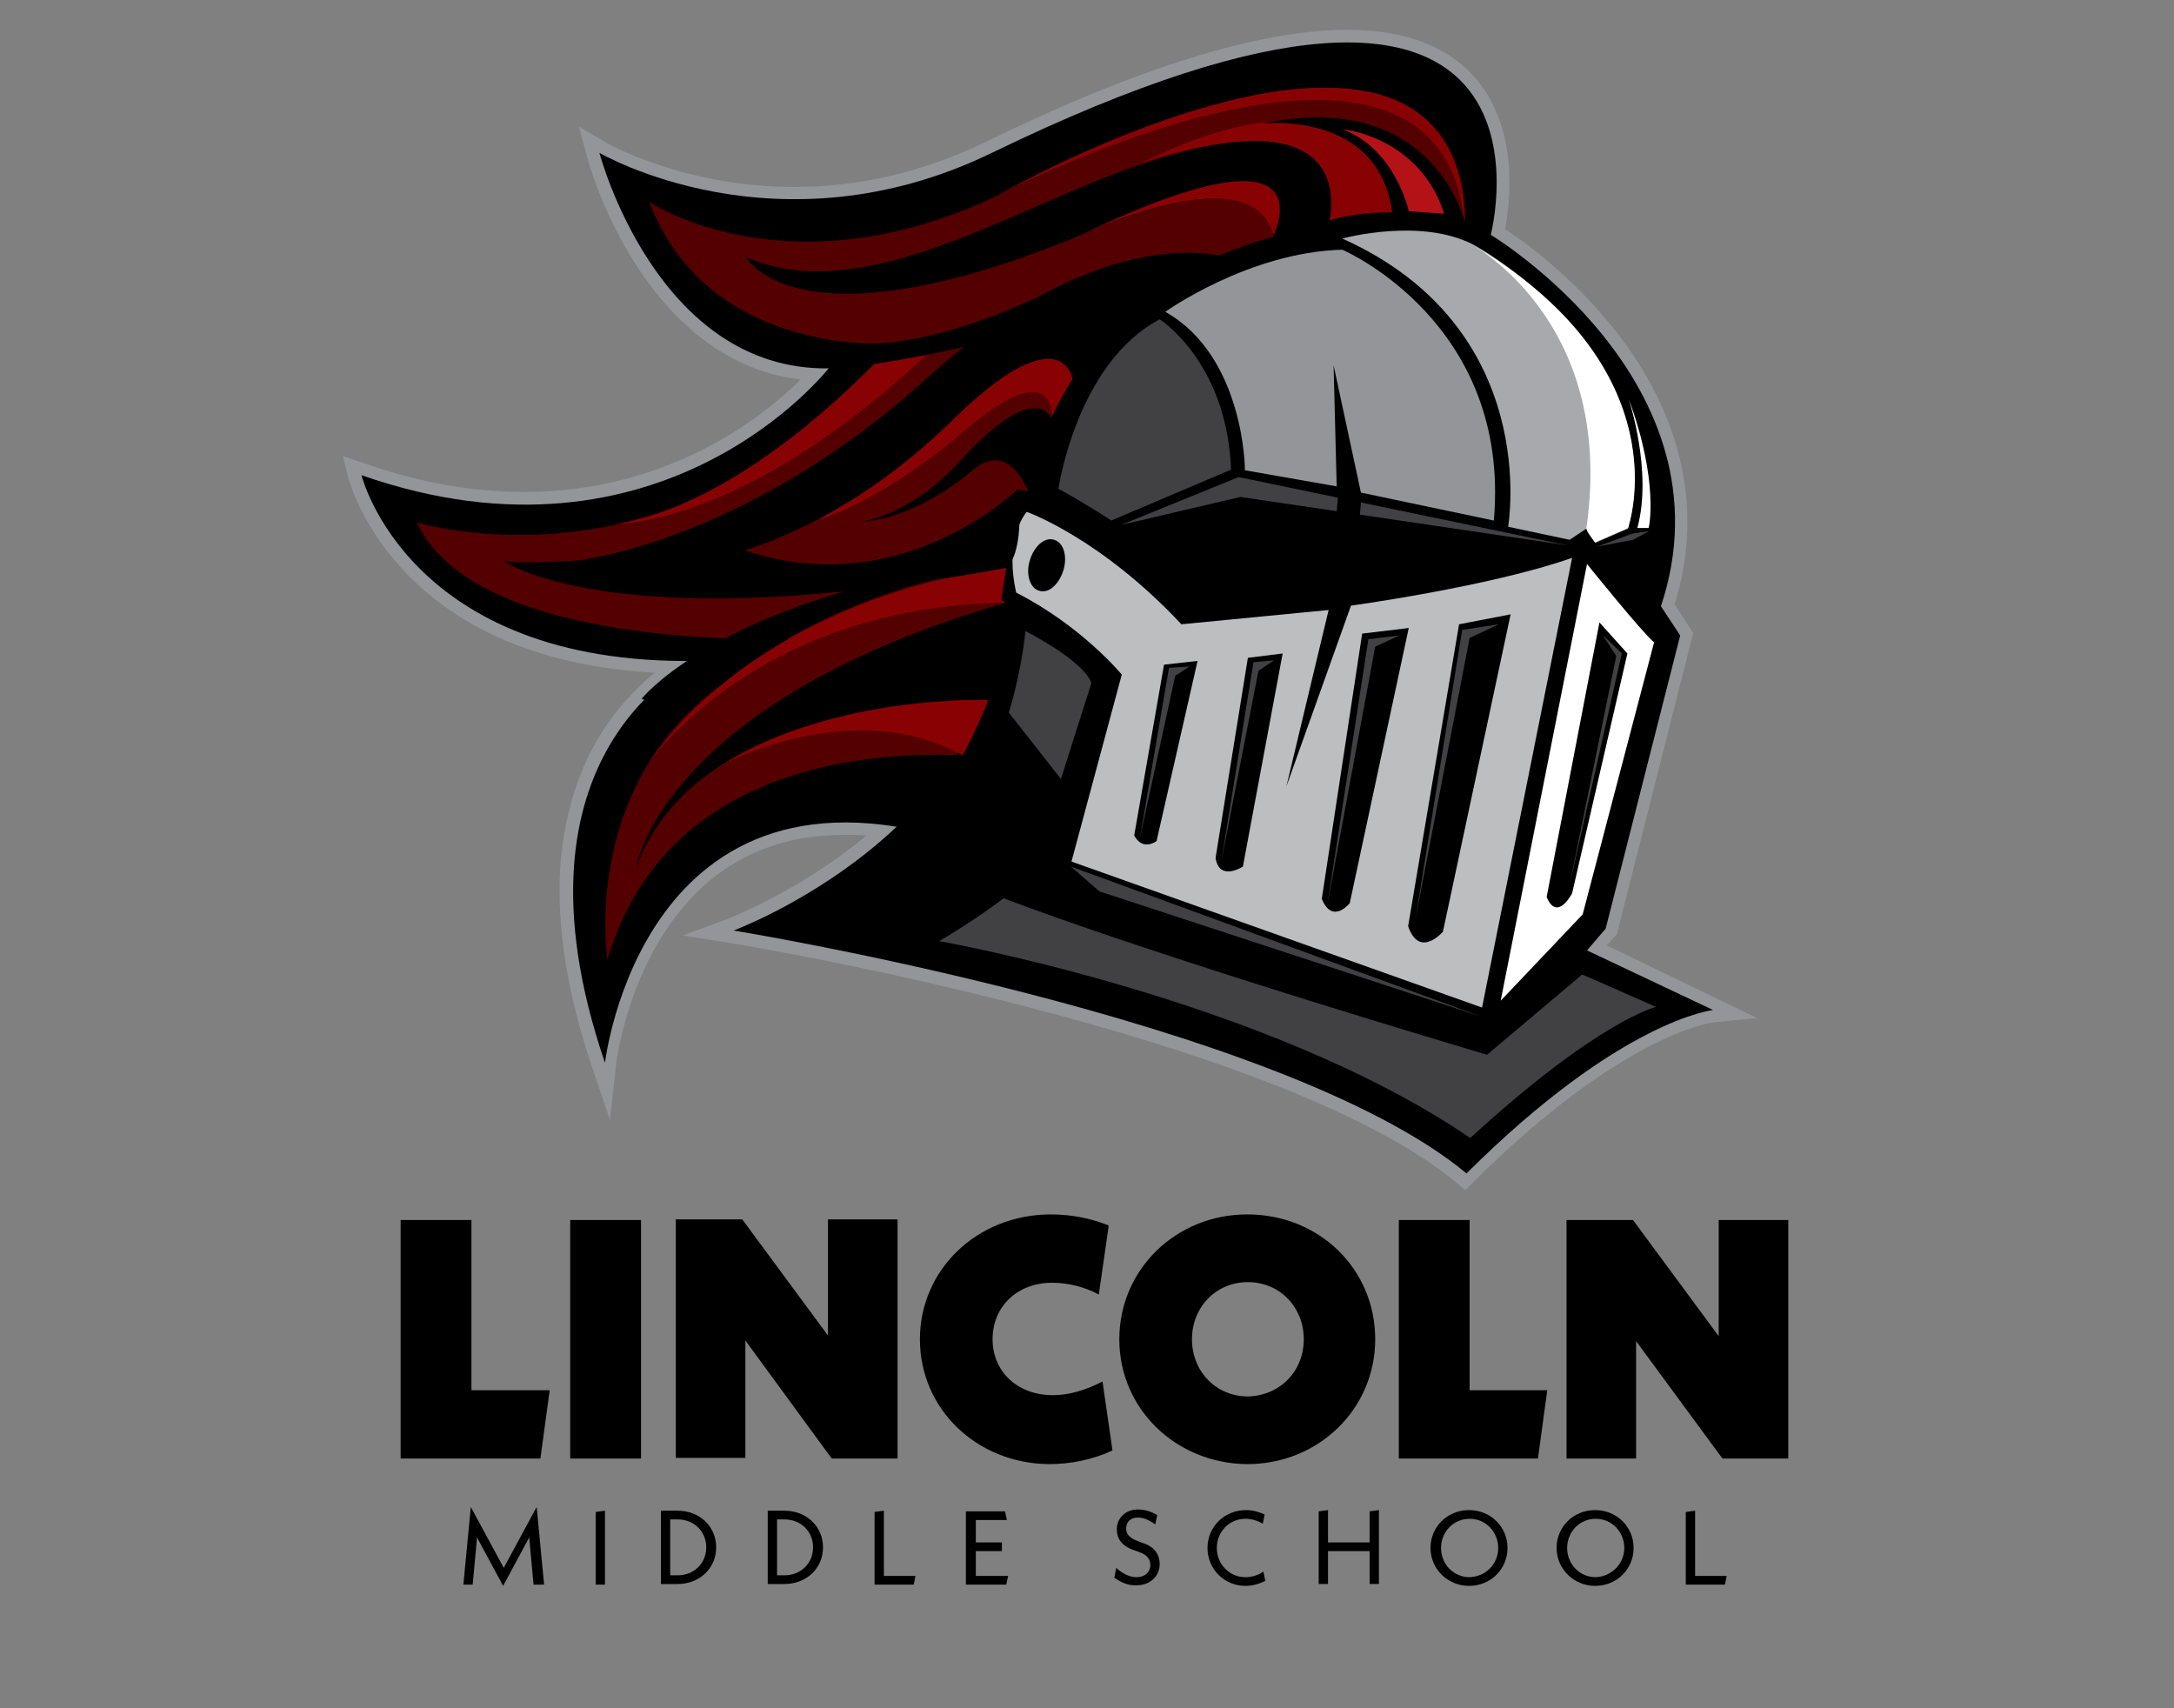 <?xml version="1.0" encoding="utf-8"?>
<!-- Generator: Adobe Illustrator 26.0.0, SVG Export Plug-In . SVG Version: 6.00 Build 0)  -->
<svg version="1.1" id="Layer_1" xmlns="http://www.w3.org/2000/svg" xmlns:xlink="http://www.w3.org/1999/xlink" x="0px" y="0px"
	 viewBox="0 0 350 275" style="enable-background:new 0 0 350 275;" xml:space="preserve">
<rect x="0" y="0" width="350" height="275" fill="#808080" stroke="none"/>
<style type="text/css">
	.st0{fill:none;}
	.st1{enable-background:new    ;}
	.st2{fill:#939598;}
	.st3{fill:#540000;}
	.st4{fill:#890203;}
	.st5{fill:#414042;}
	.st6{fill:#FFFFFF;}
	.st7{fill:#BCBEC0;}
	.st8{fill:#A7A9AC;}
	.st9{fill:#B51218;}
</style>
<rect x="24" y="195.3" class="st0" width="305.6" height="67.4"/>
<g class="st1">
	<path d="M88.5,223.8l-1.5,11H64.5v-38.4h11.4v27.4H88.5z"/>
	<path d="M103.2,234.8H91.8v-38.4h11.4V234.8z"/>
	<path d="M144.5,196.4v38.4h-10.6L120,215.8v18.9h-11.2v-38.4h10.7l13.8,18.7v-18.7H144.5z"/>
	<path d="M148.1,215.6c0-11.2,9.2-20.1,21.1-20.1c3.4,0,6.7,0.7,9.3,1.8l-1.6,11.1c-2.2-1.2-4.9-1.9-7.5-1.9c-5.6,0-9.6,3.8-9.6,9.1
		c0,5.2,4,9,9.7,9c2.4,0,5.1-0.7,8-2.2l1.6,11.1c-3.2,1.5-6.8,2.2-10.2,2.2C157.2,235.6,148.1,226.8,148.1,215.6z"/>
	<path d="M180.2,215.6c0-11.2,9.1-20.1,20.6-20.1c11.6,0,20.6,8.8,20.6,20.1c0,11.2-9.1,20.1-20.6,20.1
		C189.3,235.6,180.2,226.8,180.2,215.6z M209.9,215.6c0-5.2-3.9-9.2-9-9.2c-5.1,0-9,4-9,9.2c0,5.2,3.9,9.2,9,9.2
		C206,224.7,209.9,220.8,209.9,215.6z"/>
	<path d="M249.1,223.8l-1.5,11h-22.4v-38.4h11.4v27.4H249.1z"/>
	<path d="M287.9,196.4v38.4h-10.6l-13.9-18.9v18.9h-11.2v-38.4h10.7l13.8,18.7v-18.7H287.9z"/>
</g>
<g class="st1">
	<path d="M85.9,255.1l-0.7-7.6l-4.2,7.8l-4.2-7.8l-0.7,7.6h-1.5l1.2-12.5l5.3,9.8l5.3-9.8l1.2,12.5H85.9z"/>
	<path d="M95.9,243.4l1.5-0.2v11.9h-1.5V243.4z"/>
	<path d="M106.4,243.2h2.7c3.5,0,6.2,2.5,6.2,5.9s-2.7,5.9-6.2,5.9h-2.7V243.2z M109.1,253.6c2.6,0,4.6-1.9,4.6-4.5s-2-4.5-4.6-4.5
		h-1.2v9H109.1z"/>
	<path d="M123.6,243.2h2.7c3.5,0,6.2,2.5,6.2,5.9s-2.7,5.9-6.2,5.9h-2.7V243.2z M126.3,253.6c2.6,0,4.6-1.9,4.6-4.5s-2-4.5-4.6-4.5
		h-1.2v9H126.3z"/>
	<path d="M147.4,253.6l-0.3,1.5h-6.3v-11.7l1.5-0.2v10.5H147.4z"/>
	<path d="M162.3,253.7l-0.3,1.4h-6.5v-11.8h6.3l0.3,1.4h-5v3.6h4.2v1.4h-4.2v4H162.3z"/>
	<path d="M179.4,254l0.3-1.6c0.9,0.8,2,1.5,3.3,1.5c1.3,0,2.2-0.8,2.2-2c0-0.8-0.5-1.6-1.7-2l-0.8-0.3c-2.2-0.7-2.9-2-2.9-3.4
		c0-1.8,1.4-3.2,3.4-3.2c1,0,2.1,0.3,3.1,0.9l-0.3,1.5c-1-0.7-1.9-1.1-2.8-1.1c-1.2,0-1.9,0.7-1.9,1.8c0,0.8,0.5,1.5,1.9,2l0.8,0.3
		c1.9,0.6,2.7,1.9,2.7,3.4c0,1.9-1.5,3.4-3.7,3.4C181.5,255.3,180.3,254.6,179.4,254z"/>
	<path d="M194.4,249.2c0-3.4,2.7-6.1,6.2-6.1c1.1,0,2.1,0.3,3,0.7l-0.3,1.5c-0.8-0.5-1.8-0.8-2.8-0.8c-2.6,0-4.6,2.1-4.6,4.7
		s2,4.7,4.6,4.7c1.1,0,2-0.3,2.9-0.9l0.3,1.5c-1,0.5-2.1,0.8-3.2,0.8C197.1,255.3,194.4,252.6,194.4,249.2z"/>
	<path d="M222,243.1v11.9h-1.5v-5.3h-6.7v5.3h-1.5v-11.7l1.5-0.2v5.2h6.7v-5L222,243.1z"/>
	<path d="M230.3,249.2c0-3.4,2.7-6.1,6.2-6.1c3.5,0,6.2,2.7,6.2,6.1s-2.7,6.1-6.2,6.1C233.1,255.3,230.3,252.6,230.3,249.2z
		 M241.2,249.2c0-2.6-2-4.7-4.6-4.7c-2.6,0-4.6,2.1-4.6,4.7s2,4.7,4.6,4.7C239.2,253.8,241.2,251.8,241.2,249.2z"/>
	<path d="M250.6,249.2c0-3.4,2.7-6.1,6.2-6.1c3.5,0,6.2,2.7,6.2,6.1s-2.7,6.1-6.2,6.1C253.4,255.3,250.6,252.6,250.6,249.2z
		 M261.5,249.2c0-2.6-2-4.7-4.6-4.7c-2.6,0-4.6,2.1-4.6,4.7s2,4.7,4.6,4.7C259.4,253.8,261.5,251.8,261.5,249.2z"/>
	<path d="M278,253.6l-0.3,1.5h-6.3v-11.7l1.5-0.2v10.5H278z"/>
</g>
<path class="st2" d="M258.7,152.2l1.6-1.8l12.3-48.5l-3-4.6c4.7-15.1,1.3-30.5-9.8-44.4c-6.8-8.5-14.5-14.1-17.5-16
	c0.3-1.5,0.7-4.1,0.7-7.2c0.1-6.5-1.6-12.2-4.8-16.3c-4.4-5.7-11.6-8.6-21.3-8.6c-14,0-33.6,6-58.1,18c-9.9,4.8-20.3,7.3-30.9,7.3
	l0,0c-17.9,0-30.3-7.1-30.4-7.2l-4.3-2.5l1.3,4.8c0.1,0.4,2.4,9.1,8.2,17.9c7,10.6,15.9,16.8,26.2,18C123,67,107.7,79.2,84.4,79.2
	c-8.3,0-16.9-1.5-25.7-4.6l-3.5-1.2l0.9,3.6c0.1,0.3,2.1,8.1,9.9,15.9c11.3,11.3,26.8,14.7,39.4,15.4c-2.8,2.3-6.1,5.6-9,10.4
	c-3.6,6-5.6,13-6.2,20.8c-0.6,9.6,1.1,20.4,5.1,32.2l2.9,8.6l1-9c0-0.1,1.1-9.4,6.2-18.6c6.8-12.1,17-18.3,30.5-18.3
	c1.2,0,2.3,0,3.6,0.1c-10.9,9.1-22.2,13.3-22.3,13.4l-7.3,2.7l7.6,1.2c0.9,0.1,87.9,14.5,117,38.6l1.4,1.2l1.3-1.3
	c23.9-23.8,38.4-25.7,38.5-25.7l7.2-0.7L258.7,152.2z"/>
<path d="M240,37.8c0,0,15.7-59.8-80.3-13.2c-34.6,16.8-63.2,0-63.2,0s9.2,35.1,36.9,34.7c0,0-26.6,34.2-75.2,17.2
	c0,0,7.5,30.6,53.9,29.9c0,0-32,14.1-14.7,64.7c0,0,6-52.5,58.2-35.2c40.3,13.3,46.1-95.8,46.1-95.8s1.5-11.8,12.6-2.1
	C214.3,38,224.8,50.2,240,37.8z"/>
<path class="st3" d="M164.5,122.5c0,0-54.4-9.8-66.7,32c0,0-6.2-39,33.8-51.8c0,0-54.3,3.4-64.5-18.6c0,0,43.4,13.4,76.7-28.8
	c0,0-29.6,2.5-39.3-22.8c0,0,23.1,15.6,57.9-1.9c84.3-42.4,73,10.7,73,10.7l-9,1.4c0,0-19.5-9.9-27.8,2.7
	C190.3,58,164.5,122.5,164.5,122.5z"/>
<path class="st4" d="M169.4,67.9c0,0,1.2-11.7-14.2,1.5c-13.2,11.3-23.1,14.2-23.1,14.2s7.8-7.7,18.5-15.7
	c10.7-8.1,18.8-17.6,22.2-7.2C172.8,60.7,178,65.1,169.4,67.9z"/>
<path class="st4" d="M162.1,91.3c0,0-38.6,3.7-58,32c0,0,17-25.6,57.7-26.3C161.8,97,165.1,96.4,162.1,91.3z"/>
<path class="st4" d="M183.6,26.3c0,0,34-12.6,30.4,9.4c0,0,8.3-1.8,10.2-1.2C224.2,34.6,222.6,7.1,183.6,26.3z"/>
<path d="M240,37.8c0,0,39.4,23.7,27.4,59.8l3.1,4.7l-12,47.2l-3,3.5l20.3,9.6c0,0-14.8,1.5-39.7,26.3c-29.9-24.8-118-39.1-118-39.1
	s42.4-15.7,43.8-52.8l-0.7-0.4l2.7-17.8l1.6,0.3c0,0,4.4-34.5,44.9-42.2l2.7-1.1c0,0,8.7-3.6,23.3-0.1L240,37.8z"/>
<path class="st5" d="M170.4,78.7c0,0,2.9-20.2,16.3-27.3c0,0,10.8,6.8,11.5,24.2l-19.3,8.2C178.9,83.7,172.6,79.8,170.4,78.7z"/>
<path class="st2" d="M187.6,50.2c0,0,13.4-9.6,28.5-10c0,0,27.2,11.6,24.4,43.6l-21.4-4.5l-4.4-20.5l0.5,19.5l-14.8-2.6
	C200.5,75.7,200.3,57.3,187.6,50.2z"/>
<path class="st6" d="M262.2,64.2c0,0,3.9,11.7,1.4,20.8h1.8C265.5,85,267.1,77.4,262.2,64.2z"/>
<path class="st7" d="M165.3,82.4c0,0,11.9,4.2,24.9,18.1l23.7-2.3l-6.8,28.4l10.4-29.1c0,0,22.6-3.1,35.6-7.7l-14.5,72.4l-66.1-23.5
	l8.1-30.1c0,0-6.4-7.8-17-13.2C161.6,86.4,165.3,82.4,165.3,82.4z"/>
<path class="st6" d="M255.5,90.8c0,0,9.1,11.3,10.8,12.6l-11.5,43.8l-13.2,13.9L255.5,90.8z"/>
<path class="st5" d="M266.6,162.1c0,0-9.3,2.2-29.9,21.1c-32.8-22.4-85.5-31.7-85.5-31.7c5.4-3.1,10.4-6.9,10.4-6.9
	s19.8,7.9,77.8,25.2l15.3-12.9C254.7,156.8,261.1,159.7,266.6,162.1z"/>
<path d="M187.4,107l5.4-0.6l-6.6,29c0,0-2.2,1.7-3.6-0.9L187.4,107z"/>
<path d="M200.9,105.9l5.6-0.7l-6.4,34.3c0,0-3.8,2.5-4.4-1.4L200.9,105.9z"/>
<path d="M219.3,102l7.5-0.9l-9.5,44.3c0,0-2.8,3.5-4.5-0.7L219.3,102z"/>
<path d="M257.5,100.2l4.5,5l-8.9,38.6c0,0-2.4,4.7-4.1,0.6L257.5,100.2z"/>
<path d="M234.9,100.5l8.3-1.6L232.3,150c0,0-3.8,4.4-5.6-0.9L234.9,100.5z"/>
<path class="st5" d="M165.1,101.6c0,0,9.5,4.8,10.6,8.4l-4.9,15.4l-8.4-10.7C162.4,114.8,164.3,108.9,165.1,101.6z"/>
<path d="M197.8,41.5c0,0-19.6-6.9-48.7,19.5C121.5,86.1,91.3,93.1,81,90.2c0,0,36.7,12.4,72.5-22.7c16.8-16.5,20.4-8.2,19.2-2.7
	l9.9-13.8L197.8,41.5z"/>
<path d="M81.1,90.3c0,0,17.5,12.8,81,1.1c0,0,3-2.4,1.7-12.6c0,0-20.4,20-47.3,8.5C112,89.2,85.1,91.2,81.1,90.3z"/>
<path class="st8" d="M216.1,38.4c0,0,13.5-3.7,22,1.5c0,0,31.1,17.5,24,45.2l-5.3,2.3l-1.4-2.3l-2.7,1.8l-9.9-2.1
	C242.8,84.6,248.4,52.9,216.1,38.4z"/>
<path class="st6" d="M236,38.8c0,0,24.3,12.1,19.4,46.2c-0.1,0.5,1.4,2.3,1.4,2.3l5.3-2.3C262.1,85,271.4,59,236,38.8z"/>
<path d="M214,35.7c0,0,6.2-23.3-35.1-7.5c-18.9,7.2-41.2,20.9-58.8,13.2c0,0,8.2,15.5,54.5-3.8c4-1.7,27.6-12,30.4,0.4
	C205,38,216,43.4,214,35.7z"/>
<path d="M236,36.3c0,0-4.8-22.3-32.8-16.4c0,0,19-2.3,21,14.7L236,36.3z"/>
<path d="M102.4,139.7c0,0,4.1-26.8,60.3-42.9l-0.7,16.1C162,112.9,113.2,110.2,102.4,139.7z"/>
<path class="st9" d="M226.8,34c0,0-2.1-10-10.7-13.2c0,0,12.4,1.1,16.4,13.6L226.8,34z"/>
<path d="M171.2,91.8c-0.7,2.3-2.4,3.8-3.9,3.3c-1.5-0.4-2.2-2.7-1.5-4.9c0.7-2.3,2.4-3.8,3.9-3.3C171.2,87.3,171.9,89.5,171.2,91.8z
	"/>
<polygon class="st5" points="180.5,84.5 199.7,80 252.4,87.8 199.4,76.8 "/>
<polygon points="215.5,78.9 213.9,97.3 217.5,97.5 219.2,80 "/>
<polygon class="st5" points="172.4,139.5 238.6,163.7 177,143.5 "/>
<polygon class="st5" points="257.1,88 262.9,86.9 265.5,85.5 262.8,85.9 "/>
<path class="st4" d="M99.5,84.3c0,0,22.2,0.4,53.8-31.2c0,0-5.4,1.7-9.5,2.3C143.8,55.3,121.8,80.5,99.5,84.3z"/>
<path class="st4" d="M235.7,35.2c-4.7-40.8-75.4-3.6-75.4-3.6S203,7.1,224.6,16.1C230.5,18.5,235.8,24.8,235.7,35.2z"/>
<path class="st4" d="M172.6,38.5c0,0,28.9-14.3,32.4-0.6C205,38,215.1,17.8,172.6,38.5z"/>
<path class="st4" d="M116.5,123c0,0,20.8-11.2,38.5-1.4c0,0,2.8-5.3,4.1-8.9C159,112.7,134.6,111.7,116.5,123z"/>
<path d="M165.5,79c0,0-3-8.2-8.8-3.4c-10.2,8.6-18.3,8.4-18.3,8.4s7.8-0.6,16.1-9.7c12.9-14.2,15-6.5,15-6.5L165.5,79z"/>
<path d="M135.1,59.4c0,0,22.4-2.6,37.8-8.9l-0.4-5.4c0,0-21.7,12.3-37.8,10S135.1,59.4,135.1,59.4z"/>
<path d="M103.3,112.5c0,0,10.1-12.9,43.7-20.1l3.4,1c0,0-21,4.1-40.9,21.6L103.3,112.5z"/>
<polygon class="st5" points="225.3,102.3 221.4,104.1 213.7,145.6 220.3,102.9 "/>
<polygon class="st5" points="241.3,100.5 236.6,102.7 227.9,147.8 235.4,101.4 "/>
<polygon class="st5" points="205.1,106.3 201.8,106.6 196.6,138.8 202.6,108 "/>
<polygon class="st5" points="191.5,107.3 188.2,107.5 183.5,135 189.2,108.8 "/>
<polygon class="st5" points="258,102.2 260.2,105.6 252.6,142.9 261.1,105.2 "/>
</svg>
